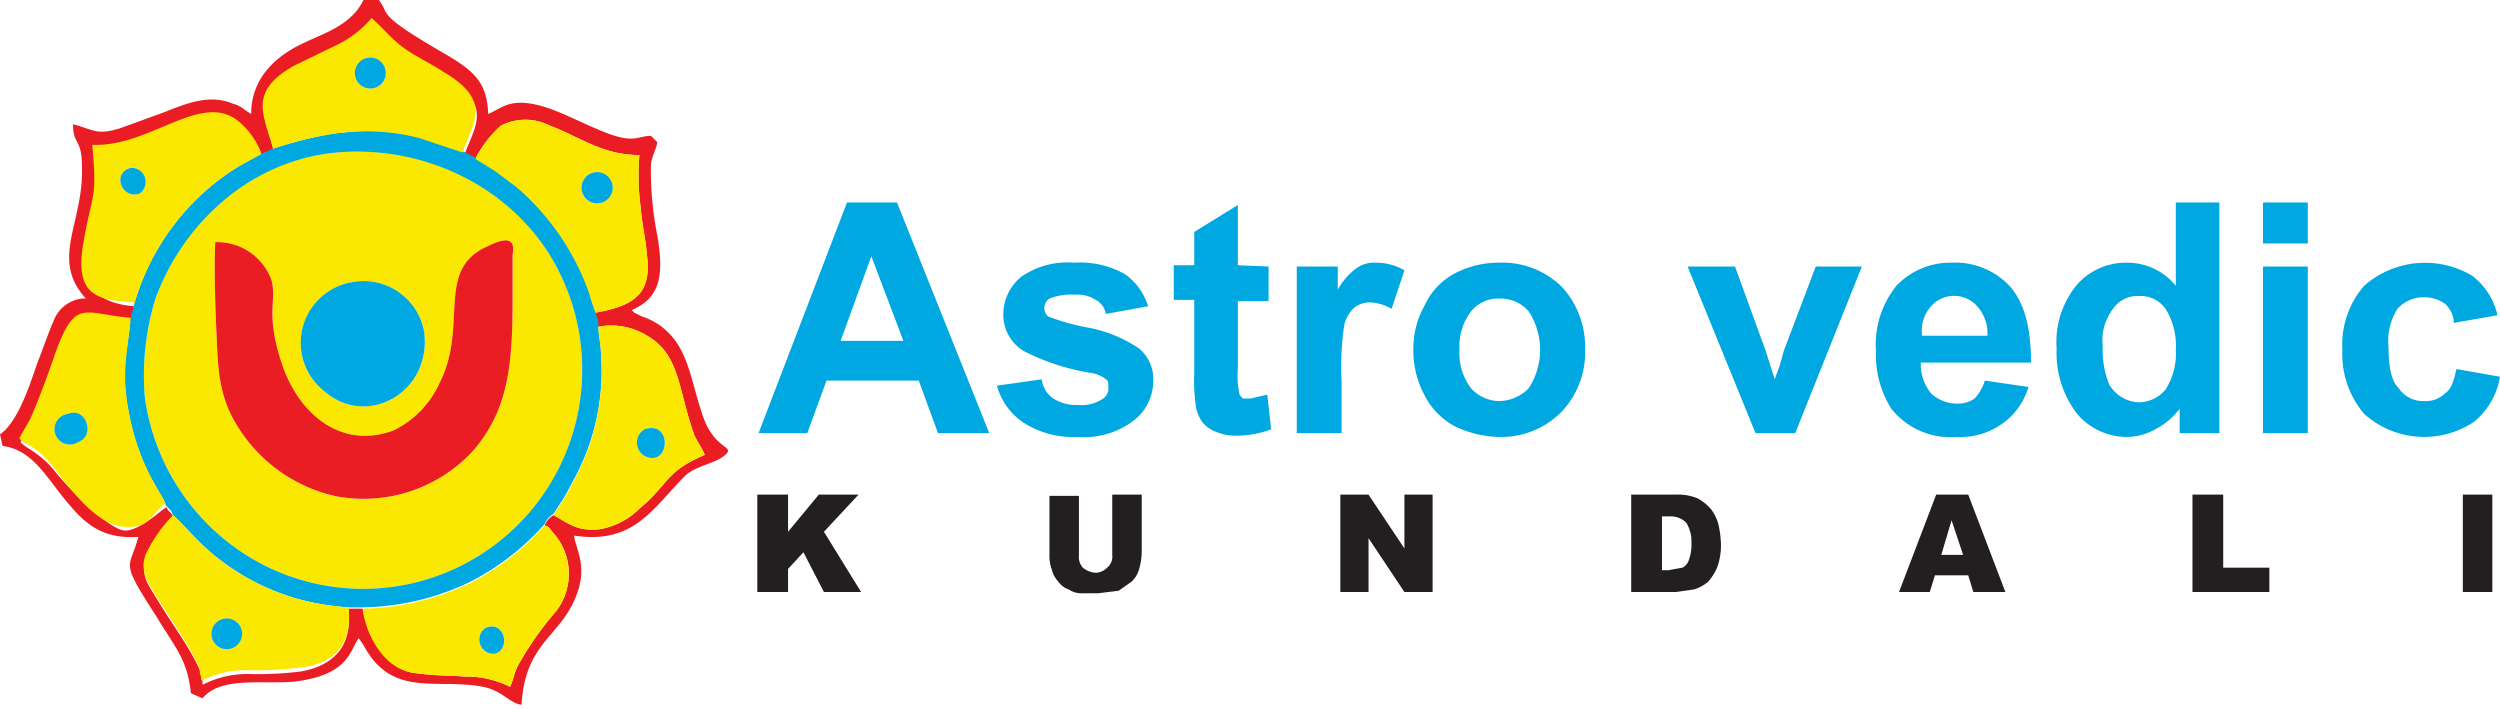 <?xml version="1.0" encoding="UTF-8"?>
<svg xmlns="http://www.w3.org/2000/svg" id="Layer_1" data-name="Layer 1" viewBox="0 0 195.1 55.3">
  <path d="M29,165.3a4.8,4.8,0,0,1,5.5,3.9c.6,4.7-4.4,7.5-7.7,4.7a4.8,4.8,0,0,1,2.2-8.6Zm-10.8-3.1c-.1,2,0,5.1.1,7.2s.1,4.1,1.1,6.2a12.1,12.1,0,0,0,8.1,6.4,11.6,11.6,0,0,0,10.8-3.5c2.6-3,3.1-6.3,3.1-11.5v-3.7c0-.4.5-2-1.9-.8-4.2,1.8-1.5,6.2-3.8,10.7a7.6,7.6,0,0,1-3.6,3.7c-4.1,1.5-7.4-1.3-8.7-5.2s-.4-4.8-.8-6.5a4.5,4.5,0,0,0-4.3-3Zm-5.5,12.1a17.4,17.4,0,0,0,6.1,11,17.1,17.1,0,0,0,25.8-21.6c-3.3-5.8-9.4-9.2-16.9-8.5s-12.1,5.6-14.2,11.5A20.5,20.5,0,0,0,12.7,174.3Z" transform="translate(-1.4 -143.3)" style="fill:#fbe800;fill-rule:evenodd"></path>
  <path d="M18.2,162.2c-.1,2,0,5.1.1,7.2s.1,4.1,1.1,6.2a12.1,12.1,0,0,0,8.1,6.4,11.6,11.6,0,0,0,10.8-3.5c2.6-3,3.1-6.3,3.1-11.5v-3.7c0-.4.5-2-1.9-.8-4.2,1.8-1.5,6.2-3.8,10.7a7.6,7.6,0,0,1-3.6,3.7c-4.1,1.5-7.4-1.3-8.7-5.2s-.4-4.8-.8-6.5A4.5,4.5,0,0,0,18.2,162.2Z" transform="translate(-1.4 -143.3)" style="fill:#ea1d25;fill-rule:evenodd"></path>
  <path d="M37.5,155.2l1,.5a8.6,8.6,0,0,1,2-2.6,4.2,4.2,0,0,1,3.8,0c2.4.9,4.1,2.3,7,2.3a18.9,18.9,0,0,0,.1,4.1c.1,1.3.4,2.5.5,3.8.4,3.2-1.4,3.9-4,4.4,0,.6,0,.8.2,1.1a5.3,5.3,0,0,1,3.8.7c2.6,1.5,2.4,4.2,3.7,7.8.3.6.6,1,.8,1.5-3.1,1.3-2.8,2.3-5.1,4.2a5.8,5.8,0,0,1-3.1,1.6c-1.8.2-2.5-.5-3.6-1.1a1.8,1.8,0,0,0-.7.8c.3.1.3.1.6.5a4.8,4.8,0,0,1,.3,6.2,25,25,0,0,0-2.9,4.1c-.4.7-.4,1.2-.7,1.8a7.5,7.5,0,0,0-3.5-.8c-1.3-.1-2.8-.1-4.1-.3s-3.6-2.7-3.9-5H28.6c.3,2.8-1,4.4-3.7,4.9a27.5,27.5,0,0,1-4.1.2,7.5,7.5,0,0,0-3.5.8h-.1v-.3a.7.7,0,0,1-.1-.5c-.5-1.5-2.4-4.1-3.3-5.6s-1.5-2.1-.9-3.5a11.4,11.4,0,0,1,2.1-3,1.3,1.3,0,0,0-.3-.5l-.2-.2c-.1-.2,0-.1-.1-.2s-2.1,1.9-3.3,1.8-4.2-3.1-5.4-4.6-2.3-1.8-2.7-2.3l.8-1.4c.5-1,1.6-4,2-5.2,1.6-4.4,2.2-3.1,5.9-2.8l.2-.8v-.4c-2.8-.2-4.4-1.6-3.9-4.6s1.1-3.3.7-7.7c4.4.2,8.3-4,11.2-2a5.8,5.8,0,0,1,2,2.7l.9-.4c-.6-2.5-2.1-4.4,1.7-6.5l3.3-1.6a8.1,8.1,0,0,0,2.7-2.1c1.1,1,.4.9,2.6,2.4s2.1,1.2,3,1.8c3.9,2.3,2.3,4,1.5,6.3Zm-16.5-3-.6-.4a2,2,0,0,0-.8-.4c-1.9-.8-3.7,0-5.5.7l-3.3,1.2c-1.9.6-2.1.1-3.7-.3,0,1.7.7,1,.7,3.4.1,4.4-2.5,7.1.3,10.2H7.8a2.7,2.7,0,0,0-2.2,1.7c-.4.9-.8,2.1-1.2,3.1s-1.4,4.7-3,5.8l.2.9c2.3.3,3.4,2.4,4.8,4.1s2.7,3.2,5.8,3c-.7,2.6-1.5,1.7,1.4,6.2,1.5,2.5,2.4,3.3,2.7,6l.9.4c1.4-1.7,4.5-1.1,7.1-1.3,4.4-.5,4.4-2.5,5.1-3.4h0l.4.6c2.2,4.1,5.7,2.5,9.3,3.2,1.5.3,2.1,1.3,3,1.4.3-5.2,3.4-5.3,4.5-9.2.5-1.9-.3-3.1-.4-4,4.7.7,6.1-2.1,8.7-4.7.9-.8,2.3-.9,3.1-1.6s-.8-.4-1.7-2.9-1.1-5-2.7-6.6a5,5,0,0,0-2.1-1.3l-.6-.3-.2-.2c2.3-1,2.5-2.8,2-5.8a25.9,25.9,0,0,1-.5-5.6c.1-.7.4-1.1.5-1.7l-.5-.5c-1,0-1.3.6-3.4-.2s-4.1-2-5.9-2.3-2.3.3-3.4.8c-.1-2.7-1.3-3.5-3.9-5-5.3-3.1-3.5-2.7-4.9-4.2h-.8a4.6,4.6,0,0,1-.8,1.3c-1.2,1.3-2.7,1.7-4.3,2.5S21,149.2,21,152.2Z" transform="translate(-1.4 -143.3)" style="fill:#ea1d25;fill-rule:evenodd"></path>
  <path d="M12.7,174.3a20.5,20.5,0,0,1,.8-7.6c2.1-5.9,7.4-10.9,14.2-11.5s13.6,2.7,16.9,8.5a17.1,17.1,0,0,1-25.8,21.6,17.4,17.4,0,0,1-6.1-11Zm10-19.4-.9.4-1.8,1a18.6,18.6,0,0,0-8.2,11l-.2.8c-.3,3.2-.9,4.1,0,8.1s2.5,5.7,2.7,6.4,0,0,.1.2l.2.2a1.3,1.3,0,0,1,.3.5c.2.1,1.8,1.9,2.6,2.6a17.9,17.9,0,0,0,8.7,4.3,22.4,22.4,0,0,0,2.4.3h1.1a20,20,0,0,0,8.4-2,19.7,19.7,0,0,0,5.8-4.5,1.8,1.8,0,0,1,.7-.8l.9-1.4.8-1.5a17.7,17.7,0,0,0,2-9.6c0-.8-.2-1.4-.2-2.2s-.2-.5-.2-1.1-.5-1.5-.7-2a19.5,19.5,0,0,0-5.5-7.8l-1.6-1.2-1.6-1-1-.5-3.3-1.1C30.1,153,26.4,153.7,22.7,154.9Z" transform="translate(-1.4 -143.3)" style="fill:#00a8e1;fill-rule:evenodd"></path>
  <path d="M11.6,156.4a1.1,1.1,0,0,1,.7,2c-1.4.5-2.2-1.6-.7-2Zm.2,10.9a18.6,18.6,0,0,1,8.2-11l1.8-1a5.8,5.8,0,0,0-2-2.7c-2.9-2-6.8,2.2-11.2,2,.4,4.4,0,3.6-.7,7.7s1.1,4.4,3.9,4.6Z" transform="translate(-1.4 -143.3)" style="fill:#fbe800;fill-rule:evenodd"></path>
  <path d="M18.8,191.6a1.2,1.2,0,0,1,.9,2.2,1.2,1.2,0,1,1-.9-2.2Zm9.8-.9a22.4,22.4,0,0,1-2.4-.3,17.9,17.9,0,0,1-8.7-4.3c-.8-.7-2.4-2.5-2.6-2.6a11.4,11.4,0,0,0-2.1,3c-.6,1.4.3,2.5.9,3.5s2.8,4.1,3.3,5.6a.7.7,0,0,0,.1.5v.3h.1a7.5,7.5,0,0,1,3.5-.8,27.5,27.5,0,0,0,4.1-.2C27.6,195.1,28.9,193.5,28.6,190.7Z" transform="translate(-1.4 -143.3)" style="fill:#fbe800;fill-rule:evenodd"></path>
  <path d="M6.7,175.6c1.4-.6,2.2,1.7.8,2.2a1.2,1.2,0,1,1-.8-2.2Zm7.6,7c-.2-.7-1.9-2.7-2.7-6.4s-.3-4.9,0-8.1c-3.7-.3-4.3-1.6-5.9,2.8-.4,1.2-1.5,4.2-2,5.2l-.8,1.4c.4.5,1.4.6,2.7,2.3s3.3,4.4,5.4,4.6S13.1,183.5,14.3,182.6Z" transform="translate(-1.4 -143.3)" style="fill:#fbe800;fill-rule:evenodd"></path>
  <path d="M47.6,156.8a1.2,1.2,0,0,1,.8,2.3,1.2,1.2,0,1,1-.8-2.3Zm-9.1-1.1,1.6,1,1.6,1.2a19.5,19.5,0,0,1,5.5,7.8c.2.5.5,1.7.7,2,2.6-.5,4.4-1.2,4-4.4-.1-1.3-.4-2.5-.5-3.8a18.9,18.9,0,0,1-.1-4.1c-2.9,0-4.6-1.4-7-2.3a4.2,4.2,0,0,0-3.8,0A8.6,8.6,0,0,0,38.5,155.7Z" transform="translate(-1.4 -143.3)" style="fill:#fbe800;fill-rule:evenodd"></path>
  <path d="M29.8,147.9a1.2,1.2,0,0,1,1,2.2,1.2,1.2,0,1,1-1-2.2Zm-7.1,7c3.7-1.2,7.4-1.9,11.5-.8l3.3,1.1c.8-2.3,2.4-4-1.5-6.3-.9-.6-2-1.1-3-1.8s-1.5-1.4-2.6-2.4a8.1,8.1,0,0,1-2.7,2.1l-3.3,1.6C20.6,150.5,22.1,152.4,22.7,154.9Z" transform="translate(-1.4 -143.3)" style="fill:#fbe800;fill-rule:evenodd"></path>
  <path d="M39.3,192.3c1.4-.6,2,1.5.8,2a1.1,1.1,0,0,1-.8-2Zm-9.6-1.5c.3,2.3,1.8,4.7,3.9,5s2.8.2,4.1.3a7.5,7.5,0,0,1,3.5.8c.3-.6.3-1.1.7-1.8a25,25,0,0,1,2.9-4.1,4.8,4.8,0,0,0-.3-6.2c-.3-.4-.3-.4-.6-.5a19.7,19.7,0,0,1-5.8,4.5A20,20,0,0,1,29.7,190.8Z" transform="translate(-1.4 -143.3)" style="fill:#fbe800;fill-rule:evenodd"></path>
  <path d="M51.7,176.8c1.8-.6,2,1.8.9,2.2a1.2,1.2,0,0,1-.9-2.2Zm-7.1,6.7c1.1.6,1.8,1.3,3.6,1.1a5.8,5.8,0,0,0,3.1-1.6c2.3-1.9,2-2.9,5.1-4.2-.2-.5-.5-.9-.8-1.5-1.3-3.6-1.1-6.3-3.7-7.8a5.3,5.3,0,0,0-3.8-.7c0,.8.2,1.4.2,2.2a17.7,17.7,0,0,1-2,9.6l-.8,1.5Z" transform="translate(-1.4 -143.3)" style="fill:#fbe800;fill-rule:evenodd"></path>
  <path d="M29,165.3a4.8,4.8,0,0,0-2.2,8.6c3.3,2.8,8.3,0,7.7-4.7A4.8,4.8,0,0,0,29,165.3Z" transform="translate(-1.4 -143.3)" style="fill:#00a8e1;fill-rule:evenodd"></path>
  <path d="M18.8,191.6a1.2,1.2,0,1,0,.9,2.2A1.2,1.2,0,0,0,18.8,191.6Z" transform="translate(-1.4 -143.3)" style="fill:#00a8e1;fill-rule:evenodd"></path>
  <path d="M6.7,175.6a1.2,1.2,0,1,0,.8,2.2C8.9,177.3,8.1,175,6.7,175.6Z" transform="translate(-1.4 -143.3)" style="fill:#00a8e1;fill-rule:evenodd"></path>
  <path d="M29.8,147.9a1.2,1.2,0,1,0,1,2.2A1.2,1.2,0,0,0,29.8,147.9Z" transform="translate(-1.4 -143.3)" style="fill:#00a8e1;fill-rule:evenodd"></path>
  <path d="M47.6,156.8a1.2,1.2,0,1,0,.8,2.3A1.2,1.2,0,0,0,47.6,156.8Z" transform="translate(-1.4 -143.3)" style="fill:#00a8e1;fill-rule:evenodd"></path>
  <path d="M51.7,176.8a1.2,1.2,0,0,0,.9,2.2C53.7,178.6,53.5,176.2,51.7,176.8Z" transform="translate(-1.4 -143.3)" style="fill:#00a8e1;fill-rule:evenodd"></path>
  <path d="M11.6,156.4c-1.5.4-.7,2.5.7,2A1.1,1.1,0,0,0,11.6,156.4Z" transform="translate(-1.4 -143.3)" style="fill:#00a8e1;fill-rule:evenodd"></path>
  <path d="M39.3,192.3a1.1,1.1,0,0,0,.8,2C41.3,193.8,40.7,191.7,39.3,192.3Z" transform="translate(-1.4 -143.3)" style="fill:#00a8e1;fill-rule:evenodd"></path>
  <path d="M60.5,181.9h2.4v2.9l2.4-2.9h3.1l-2.7,2.9,2.9,4.7H65.7l-1.6-3.1-1.2,1.3v1.8H60.5v-7.6Zm27.7,0h2.3v4.5a5.1,5.1,0,0,1-.2,1.3,2.1,2.1,0,0,1-.6,1l-1,.7-1.6.2H85.9a1.8,1.8,0,0,1-1.1-.3,1.6,1.6,0,0,1-.8-.6,2,2,0,0,1-.5-.9,3.2,3.2,0,0,1-.2-1.3v-4.5h2.3v4.6a1.3,1.3,0,0,0,.3,1,1.8,1.8,0,0,0,1,.4,1.3,1.3,0,0,0,.9-.4,1.1,1.1,0,0,0,.4-1v-4.6Zm17.8,0h2.2l2.8,4.2v-4.2h2.2v7.6H111l-2.8-4.2v4.2H106v-7.6Zm22.7,0h3.5a4,4,0,0,1,1.7.3,3.9,3.9,0,0,1,1,.8,3.4,3.4,0,0,1,.6,1.2,7.7,7.7,0,0,1,.2,1.5,5,5,0,0,1-.3,1.9,4.1,4.1,0,0,1-.7,1.1,3,3,0,0,1-1.1.6l-1.4.2h-3.5v-7.6Zm2.4,1.7v4.2h.5l1.1-.2a1,1,0,0,0,.5-.6,3.5,3.5,0,0,0,.2-1.3,2.8,2.8,0,0,0-.4-1.6,1.7,1.7,0,0,0-1.3-.5Zm23.9,4.6h-2.6l-.4,1.3h-2.4l2.9-7.6H155l2.9,7.6h-2.5l-.4-1.3Zm-.4-1.6-.9-2.7-.8,2.7Zm17.9-4.7h2.4v5.7h3.6v1.9h-6v-7.6Zm21.1,0h2.3v7.6h-2.3Z" transform="translate(-1.4 -143.3)" style="fill:#231f20;fill-rule:evenodd"></path>
  <path d="M78.6,177.1h-4L73.1,173H65.9l-1.5,4.1H60.6l6.9-18h3.9l7.2,18Zm-6.7-7.2-2.5-6.6L67,169.9Zm7.3,3.5,3.5-.5a2.1,2.1,0,0,0,.9,1.5,3.3,3.3,0,0,0,1.9.5,3,3,0,0,0,2-.5,1,1,0,0,0,.4-.9c0-.3,0-.5-.2-.6a2.3,2.3,0,0,0-1.2-.5,17.7,17.7,0,0,1-5.2-1.7,3.3,3.3,0,0,1-1.6-2.9,3.8,3.8,0,0,1,1.4-2.9,6.3,6.3,0,0,1,4.1-1.1,7.2,7.2,0,0,1,4,.9,4.8,4.8,0,0,1,1.8,2.5l-3.3.6a1.5,1.5,0,0,0-.8-1.1,2.5,2.5,0,0,0-1.6-.4,4.6,4.6,0,0,0-2,.3.9.9,0,0,0-.4.7.9.9,0,0,0,.3.7,17.3,17.3,0,0,0,3.3.9,10.7,10.7,0,0,1,3.8,1.6,3.1,3.1,0,0,1,1.1,2.5,3.9,3.9,0,0,1-1.5,3.1,6.4,6.4,0,0,1-4.4,1.3,7.2,7.2,0,0,1-4.2-1.1,5.1,5.1,0,0,1-2.1-2.9Zm21.2-9.3v2.7H98v5.3a6.3,6.3,0,0,0,.1,1.8c0,.2.1.3.3.5H99l1.3-.3.3,2.7a7.6,7.6,0,0,1-2.7.5,3.8,3.8,0,0,1-1.6-.3,2.4,2.4,0,0,1-1.1-.8,2.9,2.9,0,0,1-.5-1.4,13.6,13.6,0,0,1-.1-2.4v-5.7H93v-2.7h1.6v-2.6l3.4-2.1v4.7Zm5.7,13h-3.5v-13h3.2v1.8a5.2,5.2,0,0,1,1.5-1.7,2.4,2.4,0,0,1,1.5-.4,4.3,4.3,0,0,1,2.2.6l-1,3a3.7,3.7,0,0,0-1.6-.5,2,2,0,0,0-1.3.4,2.6,2.6,0,0,0-.8,1.4,22.1,22.1,0,0,0-.2,4.4v4Zm5.6-6.7a6.8,6.8,0,0,1,.9-3.3,5.3,5.3,0,0,1,2.4-2.5,7.4,7.4,0,0,1,3.4-.8,6.6,6.6,0,0,1,4.9,1.9,6.9,6.9,0,0,1,1.8,4.9,6.7,6.7,0,0,1-1.9,4.9,6.6,6.6,0,0,1-4.8,1.9,8.4,8.4,0,0,1-3.4-.8,5.6,5.6,0,0,1-2.4-2.4,7.4,7.4,0,0,1-.9-3.8Zm3.6.2a4.5,4.5,0,0,0,.9,3,3,3,0,0,0,2.2,1,3.3,3.3,0,0,0,2.3-1,5.5,5.5,0,0,0,0-6,2.9,2.9,0,0,0-2.3-1,2.7,2.7,0,0,0-2.2,1,4.5,4.5,0,0,0-.9,3Zm23.1,6.5-5.3-13h3.7l2.4,6.6.7,2.2.4-1.1.3-1.1,2.5-6.6h3.6l-5.2,13Zm17.9-4.1,3.4.5a5.3,5.3,0,0,1-2.1,2.9,5.6,5.6,0,0,1-3.5,1,5.9,5.9,0,0,1-5.1-2.2,7.9,7.9,0,0,1-1.2-4.5,7.3,7.3,0,0,1,1.6-5.1,5.8,5.8,0,0,1,4.3-1.8,5.8,5.8,0,0,1,4.6,1.9c1.1,1.3,1.6,3.2,1.6,5.9h-8.6a3.6,3.6,0,0,0,.8,2.4,3,3,0,0,0,2,.8,2.3,2.3,0,0,0,1.4-.4,3.7,3.7,0,0,0,.8-1.4Zm.2-3.5a3.2,3.2,0,0,0-.8-2.3,2.4,2.4,0,0,0-3.6,0,2.9,2.9,0,0,0-.7,2.3Zm18.1,7.6h-3.1v-1.9a5.6,5.6,0,0,1-1.9,1.6,4.6,4.6,0,0,1-2.2.6,5.1,5.1,0,0,1-3.9-1.8,7.8,7.8,0,0,1-1.6-5.1,7,7,0,0,1,1.6-5,5.1,5.1,0,0,1,3.9-1.7,4.9,4.9,0,0,1,3.8,1.8v-6.5h3.4v18Zm-9.1-6.8a7.1,7.1,0,0,0,.5,3,2.8,2.8,0,0,0,2.4,1.4,2.8,2.8,0,0,0,2-1,5.2,5.2,0,0,0,.8-3.1,5.4,5.4,0,0,0-.8-3.2,2.4,2.4,0,0,0-2.1-1,2.3,2.3,0,0,0-2,1,4,4,0,0,0-.8,2.9Zm12.5-8v-3.2h3.5v3.2Zm0,14.8v-13h3.5v13Zm18.3-9.2-3.4.6a2.1,2.1,0,0,0-.7-1.5,2.8,2.8,0,0,0-1.6-.5,2.7,2.7,0,0,0-2.1.9,4.7,4.7,0,0,0-.7,3c0,1.5.2,2.6.8,3.2a2.3,2.3,0,0,0,2,1,2.1,2.1,0,0,0,1.6-.6c.5-.3.7-1,.9-1.9l3.4.6a5.8,5.8,0,0,1-2,3.5,7,7,0,0,1-8.6-.6,7.2,7.2,0,0,1-1.7-5,7,7,0,0,1,1.7-5,7.2,7.2,0,0,1,8.4-.8A5.3,5.3,0,0,1,196.3,167.9Z" transform="translate(-1.4 -143.3)" style="fill:#00a8e1;fill-rule:evenodd"></path>
</svg>
